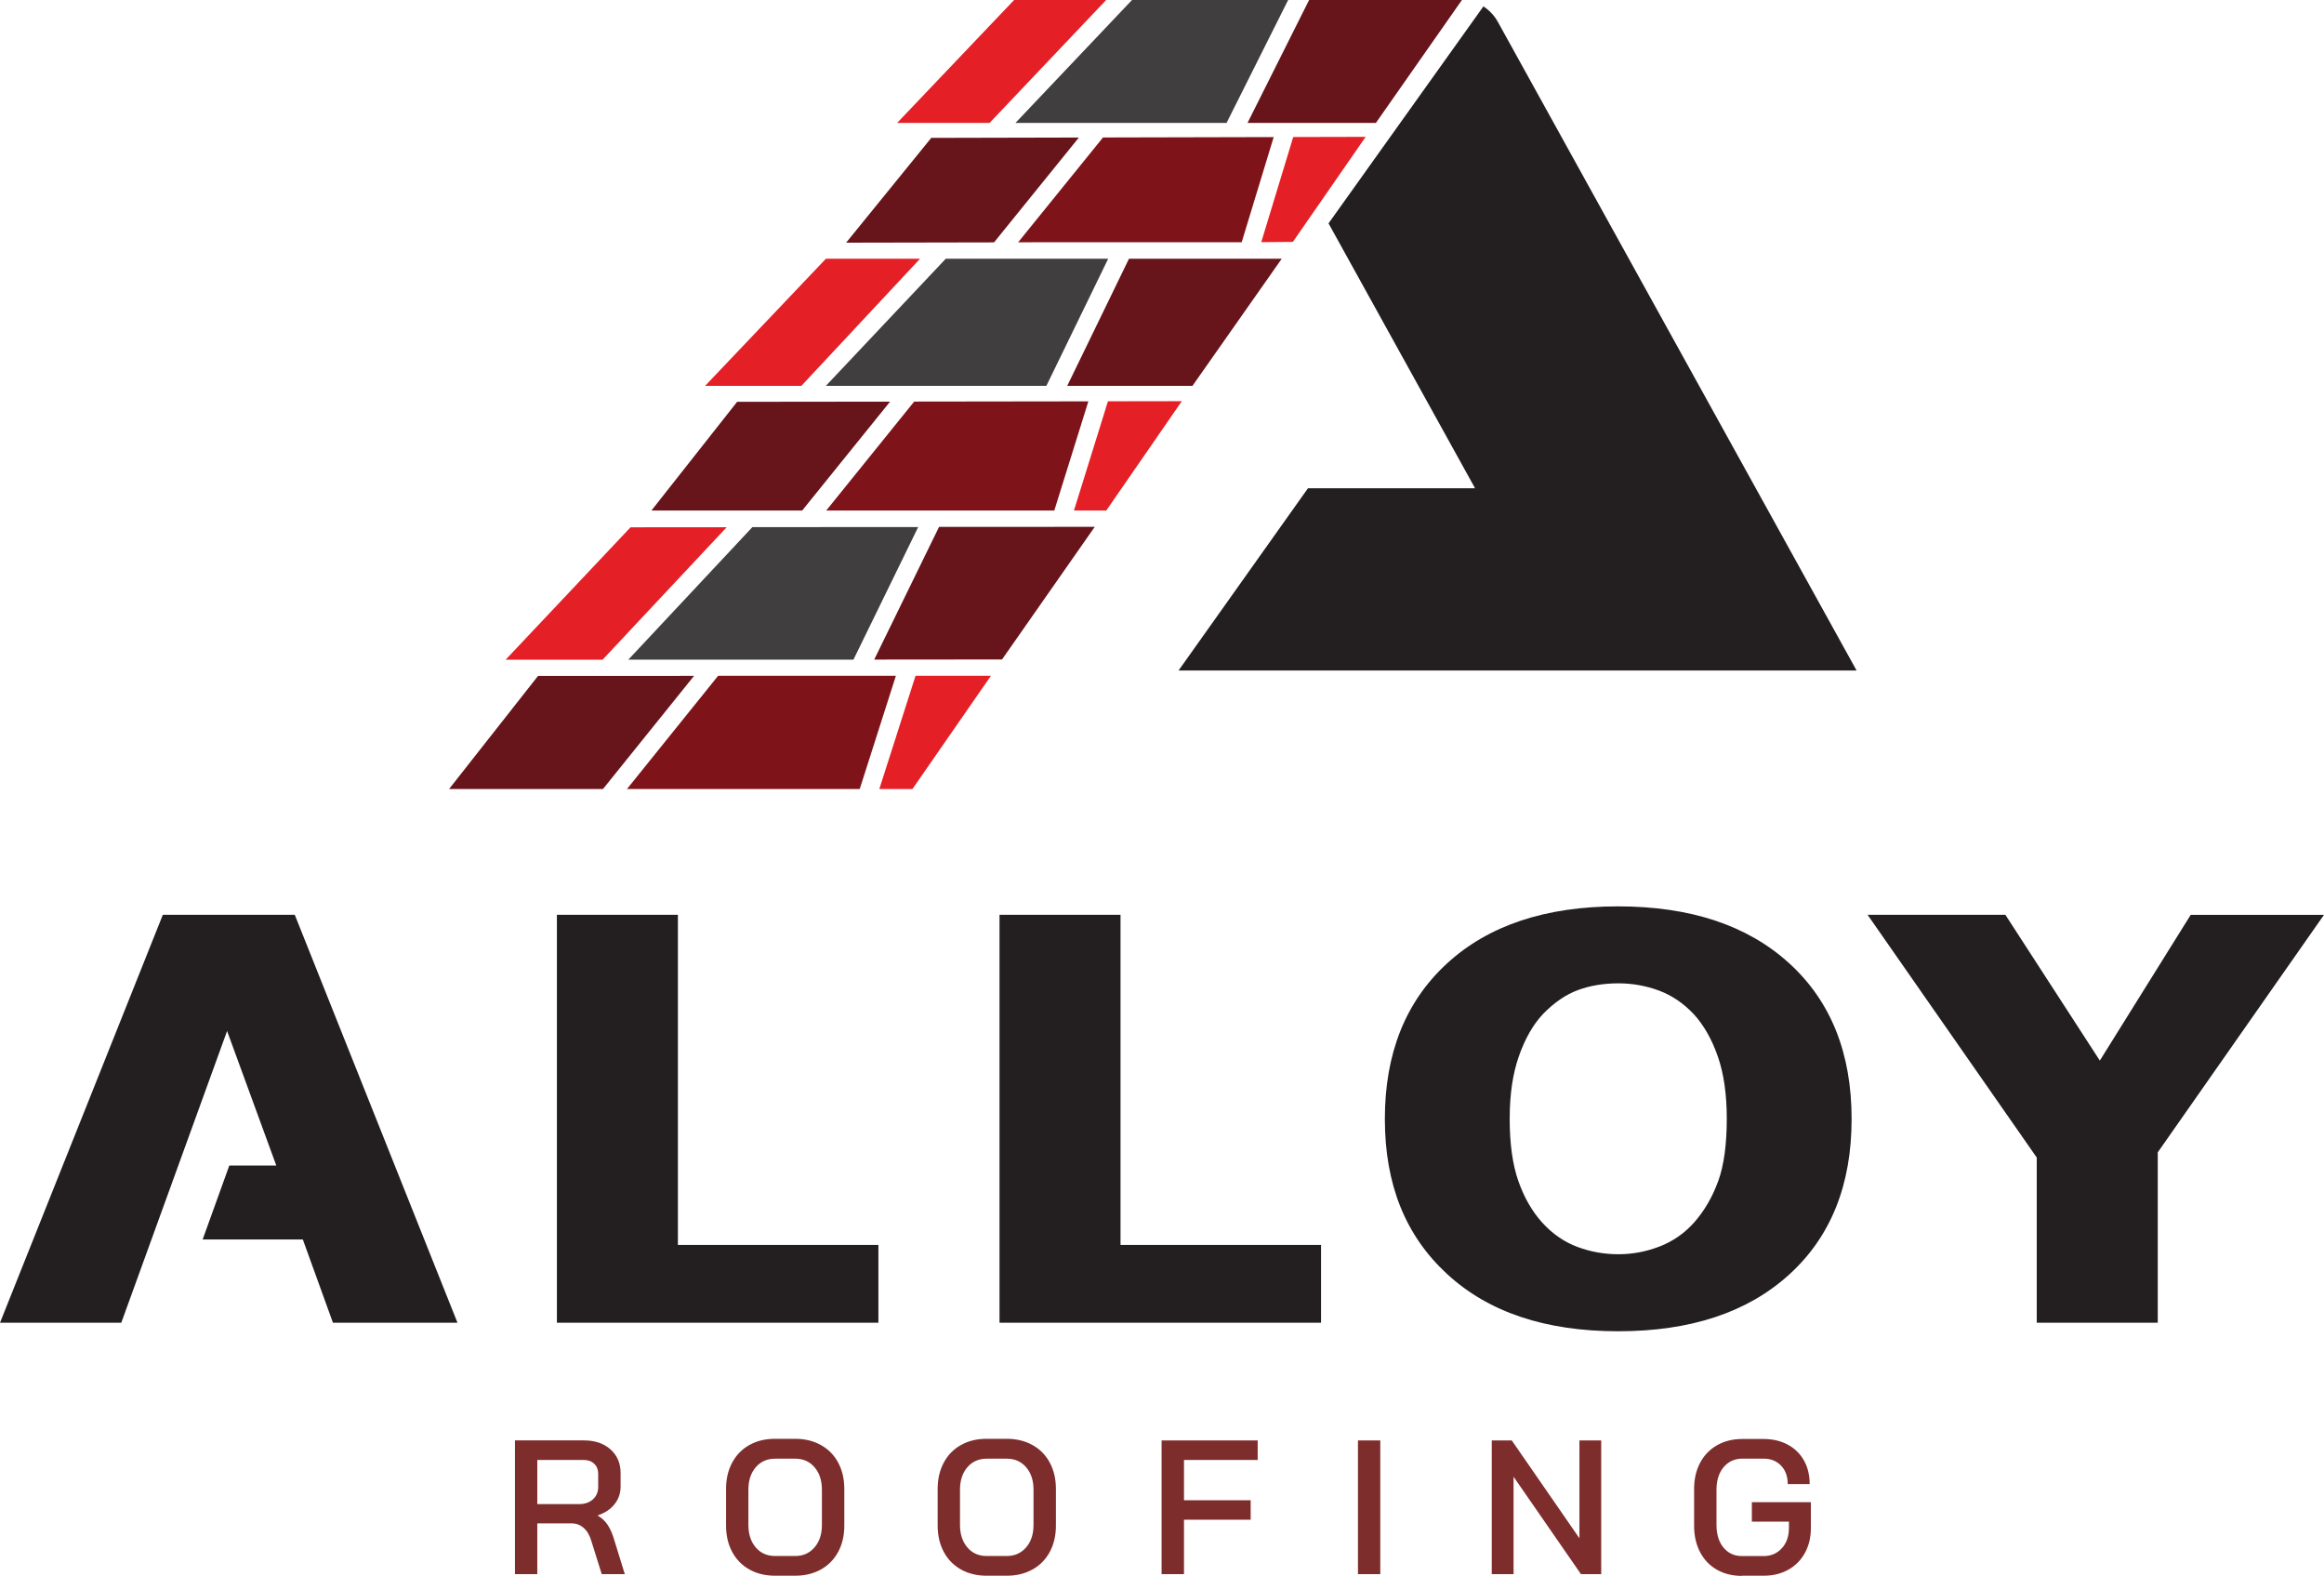 <?xml version="1.0" encoding="UTF-8"?><svg id="Layer_1" xmlns="http://www.w3.org/2000/svg" viewBox="0 0 406.8 275.76"><defs><style>.cls-1{fill:#7e2d2d;}.cls-1,.cls-2,.cls-3,.cls-4,.cls-5,.cls-6{stroke-width:0px;}.cls-2{fill:#231f20;}.cls-3{fill:#e41f26;}.cls-4{fill:#403e3f;}.cls-5{fill:#7e141a;}.cls-6{fill:#67141a;}</style></defs><path class="cls-2" d="M262.2,3.85c-.63-1.14-1.51-2.06-2.54-2.73l-27.11,37.97c8.2,14.82,17.66,31.93,25.65,46.36h-29.25l-22.65,31.89h118.68L262.2,3.85Z"/><polygon class="cls-5" points="78.61 138.08 78.61 138.08 105.54 138.08 78.61 138.08"/><rect class="cls-5" x="94.62" y="118.28" width="26.88" height="0"/><polygon class="cls-5" points="125.7 118.27 109.75 138.08 150.49 138.08 156.82 118.27 125.7 118.27"/><rect class="cls-5" x="166.7" y="111.82" width="0" height="12.89" transform="translate(-5.24 228.76) rotate(-68.08)"/><polygon class="cls-3" points="160.26 118.27 153.92 138.08 159.47 138.08 159.72 138.08 173.46 118.26 160.26 118.27"/><polygon class="cls-6" points="94.18 118.29 78.61 138.08 78.61 138.08 105.55 138.08 121.49 118.28 94.18 118.29"/><polygon class="cls-3" points="127.2 92.27 110.37 92.28 88.51 115.45 105.48 115.45 127.2 92.27"/><polygon class="cls-4" points="131.69 92.25 131.69 92.26 109.99 115.44 109.99 115.45 149.39 115.44 160.72 92.24 131.69 92.25"/><polygon class="cls-6" points="164.37 92.21 164.37 92.22 153.03 115.42 153.03 115.43 175.4 115.41 191.63 92.2 164.37 92.21"/><rect class="cls-5" x="142.63" y="57.13" width="0" height="26.35" transform="translate(-7.94 121.45) rotate(-45)"/><polygon class="cls-5" points="160.02 70.28 144.63 89.34 184.55 89.34 190.51 70.24 160.02 70.28"/><polygon class="cls-5" points="193.94 70.23 193.94 70.23 195.97 70.23 193.94 70.23"/><polygon class="cls-3" points="193.94 70.23 187.99 89.34 193.65 89.34 206.87 70.21 193.94 70.23"/><polygon class="cls-6" points="129.03 70.32 114.03 89.34 140.38 89.34 140.42 89.34 155.8 70.29 129.03 70.32"/><polygon class="cls-3" points="161.05 45.28 144.57 45.28 123.42 67.53 140.5 67.53 140.27 67.53 161.05 45.28"/><polygon class="cls-4" points="175.23 45.28 165.55 45.28 144.56 67.53 183.16 67.53 193.98 45.28 175.23 45.28"/><polygon class="cls-6" points="197.62 45.28 197.62 45.28 186.81 67.53 188.18 67.53 208.73 67.53 224.36 45.28 197.62 45.28"/><polygon class="cls-5" points="193.07 24.06 178.22 42.4 217.35 42.39 222.95 23.99 193.07 24.06"/><polygon class="cls-3" points="226.37 23.98 220.78 42.36 220.78 42.36 220.78 42.38 226.31 42.33 239.05 23.95 226.37 23.98"/><polygon class="cls-6" points="163.01 24.13 148.11 42.47 174 42.42 188.85 24.07 163.01 24.13"/><polygon class="cls-3" points="177.51 0 157.04 21.51 173.22 21.51 193.63 0 177.51 0"/><polygon class="cls-4" points="198.15 0 177.75 21.51 214.7 21.51 225.48 0 198.15 0"/><path class="cls-6" d="M218.36,21.51h0,0ZM229.15,0l-10.78,21.51h22.47L255.9,0h-26.76Z"/><path class="cls-2" d="M39.75,180.43l8.61,23.54h-8.22l-4.67,12.95h17.54l5.27,14.57h21.8l-28.48-71.39h-23.1L0,231.49h21.23l18.52-51.06ZM153.77,217.87h-35.11v-57.77h-21.18v71.39h56.28v-13.62ZM231.25,217.87h-35.11v-57.77h-21.18v71.39h56.28v-13.62ZM313.18,168.57c-7.29-6.63-17.27-9.95-29.95-9.95s-22.71,3.33-29.95,10c-7.25,6.66-10.87,15.73-10.87,27.21s3.62,20.42,10.87,27.11c7.25,6.7,17.23,10.04,29.95,10.04s22.67-3.31,29.95-9.92c7.29-6.62,10.93-15.69,10.93-27.23s-3.64-20.62-10.93-27.26M300.78,206.63c-.98,2.76-2.38,5.19-4.19,7.26-1.7,1.92-3.72,3.33-6.06,4.24-2.34.91-4.76,1.37-7.25,1.37s-4.83-.42-7.13-1.27c-2.3-.85-4.36-2.26-6.17-4.24-1.77-1.95-3.17-4.37-4.19-7.26-1.02-2.89-1.53-6.53-1.53-10.91s.54-7.91,1.61-10.98c1.08-3.07,2.48-5.53,4.22-7.38,1.96-2.01,4-3.41,6.12-4.19,2.11-.78,4.47-1.18,7.08-1.18,2.45,0,4.82.42,7.11,1.27,2.28.85,4.33,2.25,6.14,4.19,1.74,1.92,3.12,4.37,4.16,7.36,1.04,2.99,1.56,6.61,1.56,10.86,0,4.48-.49,8.1-1.47,10.86M383.47,160.1l-15.91,25.51-16.53-25.51h-24.12l29.61,42.48v28.91h21.18v-29.82l29.1-41.57h-23.33Z"/><path class="cls-1" d="M304.91,275.76h3.81c1.63,0,3.06-.35,4.31-1.05,1.25-.7,2.22-1.68,2.91-2.94.69-1.26,1.04-2.7,1.04-4.33v-4.55h-10.33v3.41h6.49v1.14c0,1.43-.41,2.6-1.24,3.51-.83.91-1.88,1.37-3.18,1.37h-3.81c-1.34,0-2.41-.5-3.23-1.49-.81-.99-1.22-2.31-1.22-3.96v-6.15c0-1.65.42-2.97,1.25-3.96.84-.99,1.93-1.49,3.29-1.49h3.68c1.27,0,2.3.41,3.08,1.22.78.81,1.17,1.89,1.17,3.23h3.84c0-1.56-.33-2.94-1-4.13-.67-1.19-1.62-2.12-2.84-2.77-1.23-.66-2.64-.99-4.25-.99h-3.68c-1.67,0-3.15.36-4.43,1.09-1.28.72-2.27,1.75-2.98,3.08-.7,1.33-1.05,2.86-1.05,4.6v6.42c0,1.74.35,3.27,1.04,4.6.69,1.33,1.67,2.35,2.93,3.08,1.26.72,2.73,1.09,4.4,1.09M261.13,275.49h3.81v-17.05l11.8,17.05h3.54v-23.4h-3.81v17.12l-11.84-17.12h-3.51v23.4ZM237.7,275.49h3.91v-23.4h-3.91v23.4ZM203.34,275.49h3.91v-9.53h11.67v-3.41h-11.67v-7.05h12.9v-3.41h-16.82v23.4ZM172.72,272.31c-1.4,0-2.54-.5-3.39-1.5-.86-1-1.29-2.32-1.29-3.94v-6.15c0-1.63.43-2.94,1.29-3.94s1.99-1.5,3.39-1.5h3.51c1.4,0,2.53.5,3.39,1.5.86,1,1.29,2.32,1.29,3.94v6.15c0,1.63-.43,2.94-1.3,3.94-.87,1-1.99,1.5-3.38,1.5h-3.51ZM172.69,275.76h3.54c1.69,0,3.19-.36,4.5-1.09,1.3-.72,2.31-1.75,3.03-3.08.71-1.33,1.07-2.86,1.07-4.6v-6.42c0-1.74-.36-3.27-1.07-4.6-.71-1.33-1.72-2.35-3.03-3.08-1.3-.72-2.8-1.09-4.5-1.09h-3.54c-1.69,0-3.19.36-4.48,1.09-1.29.72-2.3,1.75-3.01,3.08-.71,1.33-1.07,2.86-1.07,4.6v6.42c0,1.74.36,3.27,1.07,4.6.71,1.33,1.72,2.35,3.01,3.08,1.29.72,2.79,1.09,4.48,1.09M135.68,272.31c-1.4,0-2.54-.5-3.39-1.5-.86-1-1.29-2.32-1.29-3.94v-6.15c0-1.63.43-2.94,1.29-3.94.86-1,1.99-1.5,3.39-1.5h3.51c1.4,0,2.54.5,3.39,1.5.86,1,1.29,2.32,1.29,3.94v6.15c0,1.63-.43,2.94-1.3,3.94-.87,1-1.99,1.5-3.38,1.5h-3.51ZM135.65,275.76h3.54c1.69,0,3.19-.36,4.5-1.09,1.3-.72,2.31-1.75,3.03-3.08.71-1.33,1.07-2.86,1.07-4.6v-6.42c0-1.74-.36-3.27-1.07-4.6-.71-1.33-1.72-2.35-3.03-3.08-1.3-.72-2.8-1.09-4.5-1.09h-3.54c-1.69,0-3.19.36-4.48,1.09-1.29.72-2.3,1.75-3.01,3.08-.71,1.33-1.07,2.86-1.07,4.6v6.42c0,1.74.36,3.27,1.07,4.6.71,1.33,1.72,2.35,3.01,3.08,1.29.72,2.79,1.09,4.48,1.09M94.05,263.22v-7.72h8.09c.78,0,1.4.22,1.87.67.47.45.7,1.03.7,1.74v2.31c0,.89-.31,1.62-.92,2.17-.61.56-1.43.84-2.46.84h-7.29ZM90.14,275.49h3.91v-8.89h6.02c.8,0,1.5.27,2.11.8.6.53,1.05,1.3,1.34,2.31l1.81,5.78h4.04l-1.87-6.05c-.31-1.05-.69-1.9-1.12-2.56-.43-.66-1.01-1.2-1.72-1.62v-.07c1.25-.42,2.22-1.07,2.92-1.96.7-.88,1.05-1.9,1.05-3.06v-2.37c0-1.72-.59-3.1-1.77-4.15-1.18-1.05-2.73-1.57-4.65-1.57h-12.07v23.4Z"/></svg>